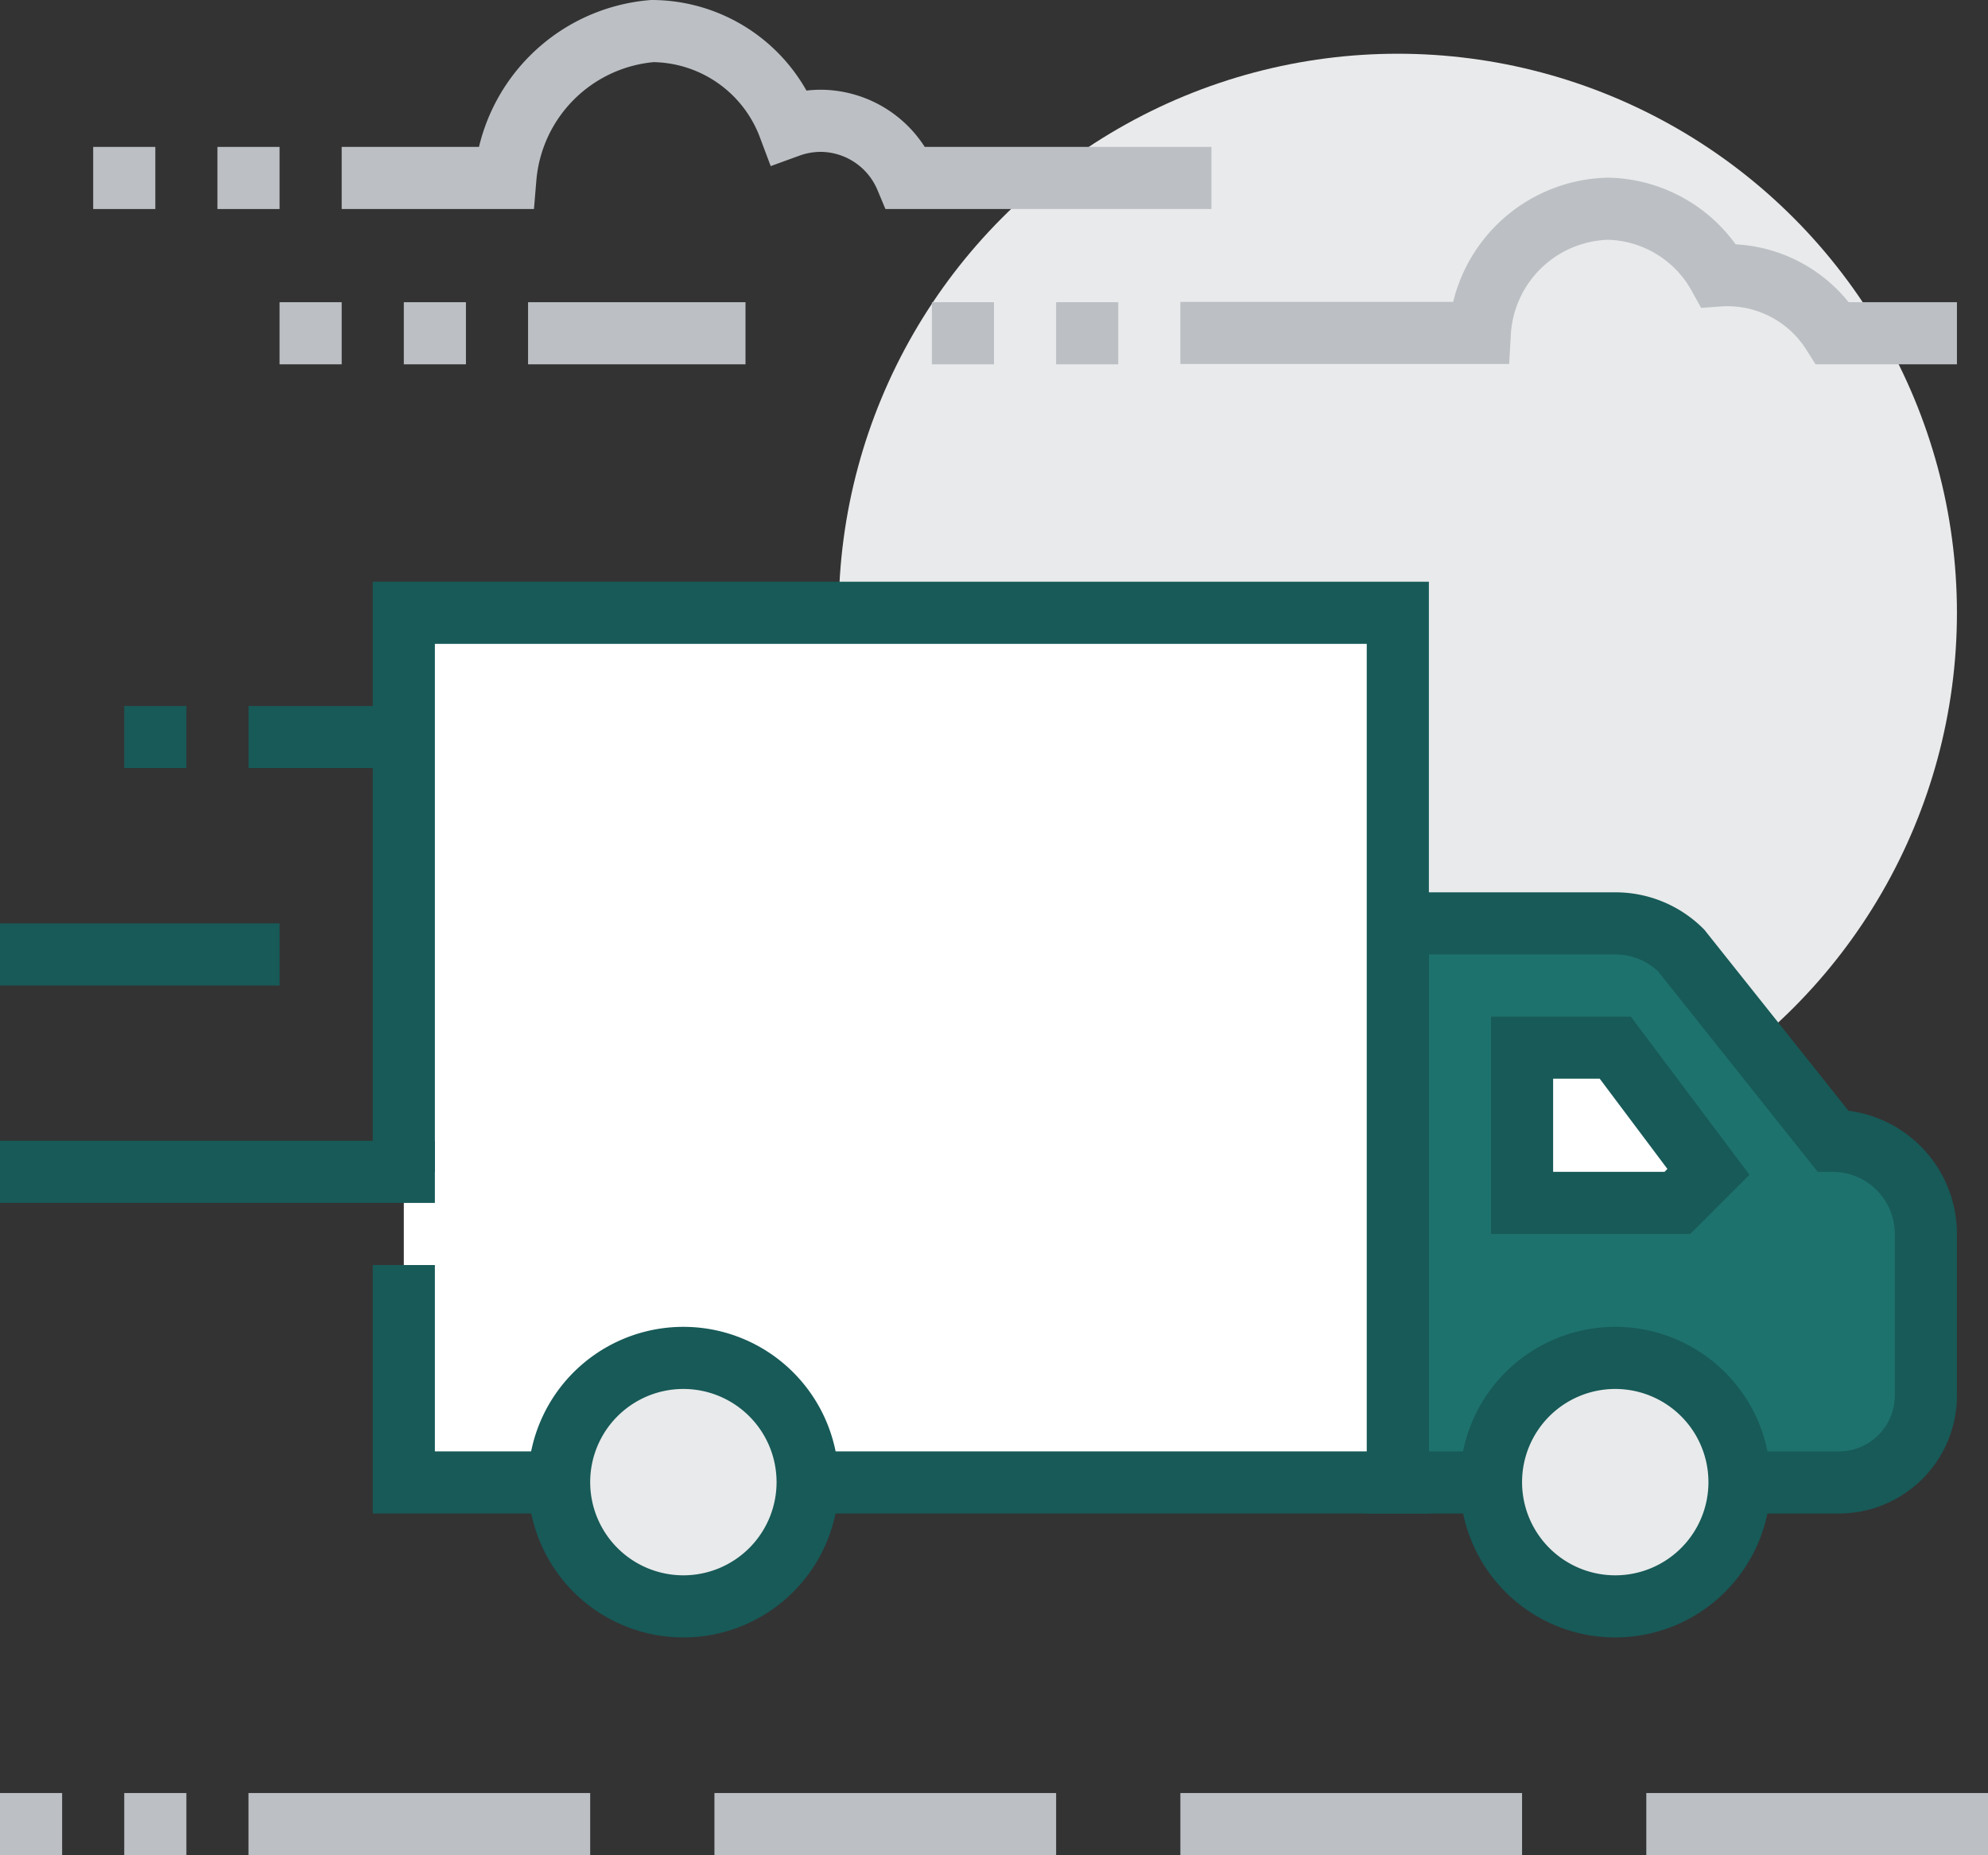 <svg xmlns="http://www.w3.org/2000/svg" viewBox="0 0 64 59.73"><rect x="0" y="0" width="64" height="59.73" fill="#333333" stroke="none"/><defs><style>.cls-1,.cls-5{fill:#e9eaeb;}.cls-2,.cls-6{fill:none;}.cls-2{stroke:#bcc0c4;}.cls-2,.cls-3,.cls-4,.cls-5,.cls-6{stroke-miterlimit:10;stroke-width:2px;}.cls-3{fill:#1e726e;}.cls-3,.cls-4,.cls-5,.cls-6{stroke:#175a58;}.cls-4{fill:#fff;}</style></defs><title>Asset 1</title><g id="Layer_2" data-name="Layer 2"><g id="Icons"><circle class="cls-1" cx="45" cy="19.73" r="18"/><line class="cls-2" x1="24" y1="10.73" x2="17" y2="10.73"/><line class="cls-2" x1="15" y1="10.73" x2="13" y2="10.73"/><line class="cls-2" x1="11" y1="10.73" x2="9" y2="10.73"/><line class="cls-2" x1="9" y1="5.73" x2="7" y2="5.73"/><line class="cls-2" x1="5" y1="5.73" x2="3" y2="5.73"/><path class="cls-2" d="M39,5.73H29.17a3,3,0,0,0-2.69-1.84,3,3,0,0,0-1.08.18A4.73,4.73,0,0,0,21,1a5.18,5.18,0,0,0-4.73,4.73H11"/><path class="cls-2" d="M63,10.73H59a4,4,0,0,0-3.67-1.86,4.18,4.18,0,0,0-3.56-2.15,4.24,4.24,0,0,0-4.13,4H38"/><line class="cls-2" x1="36" y1="10.73" x2="34" y2="10.73"/><line class="cls-2" x1="32" y1="10.73" x2="30" y2="10.73"/><line class="cls-2" x1="8" y1="58.73" x2="19" y2="58.73"/><line class="cls-2" x1="23" y1="58.73" x2="34" y2="58.73"/><line class="cls-2" x1="38" y1="58.73" x2="49" y2="58.73"/><line class="cls-2" x1="53" y1="58.73" x2="64" y2="58.73"/><line class="cls-2" x1="6" y1="58.73" x2="4" y2="58.73"/><line class="cls-2" x1="2" y1="58.73" y2="58.73"/><path class="cls-3" d="M59,36.73,54.12,30.6A3,3,0,0,0,52,29.73H45v18H59.2a2.8,2.8,0,0,0,2.8-2.8v-5.2A3,3,0,0,0,59,36.73Z"/><polygon class="cls-4" points="49 38.73 54 38.73 55 37.73 52 33.73 49 33.73 49 38.73"/><path class="cls-5" d="M56,47.72a4,4,0,1,1-4-4A4,4,0,0,1,56,47.72Z"/><polyline class="cls-4" points="13 37.73 13 19.73 45 19.73 45 47.73 13 47.73 13 40.73"/><path class="cls-5" d="M26,47.72a4,4,0,1,1-4-4A4,4,0,0,1,26,47.72Z"/><line class="cls-6" x1="13" y1="23.73" x2="8" y2="23.73"/><line class="cls-6" x1="9" y1="30.73" y2="30.73"/><line class="cls-6" x1="4" y1="23.73" x2="6" y2="23.73"/><line class="cls-6" x1="14" y1="37.73" y2="37.73"/></g></g></svg>